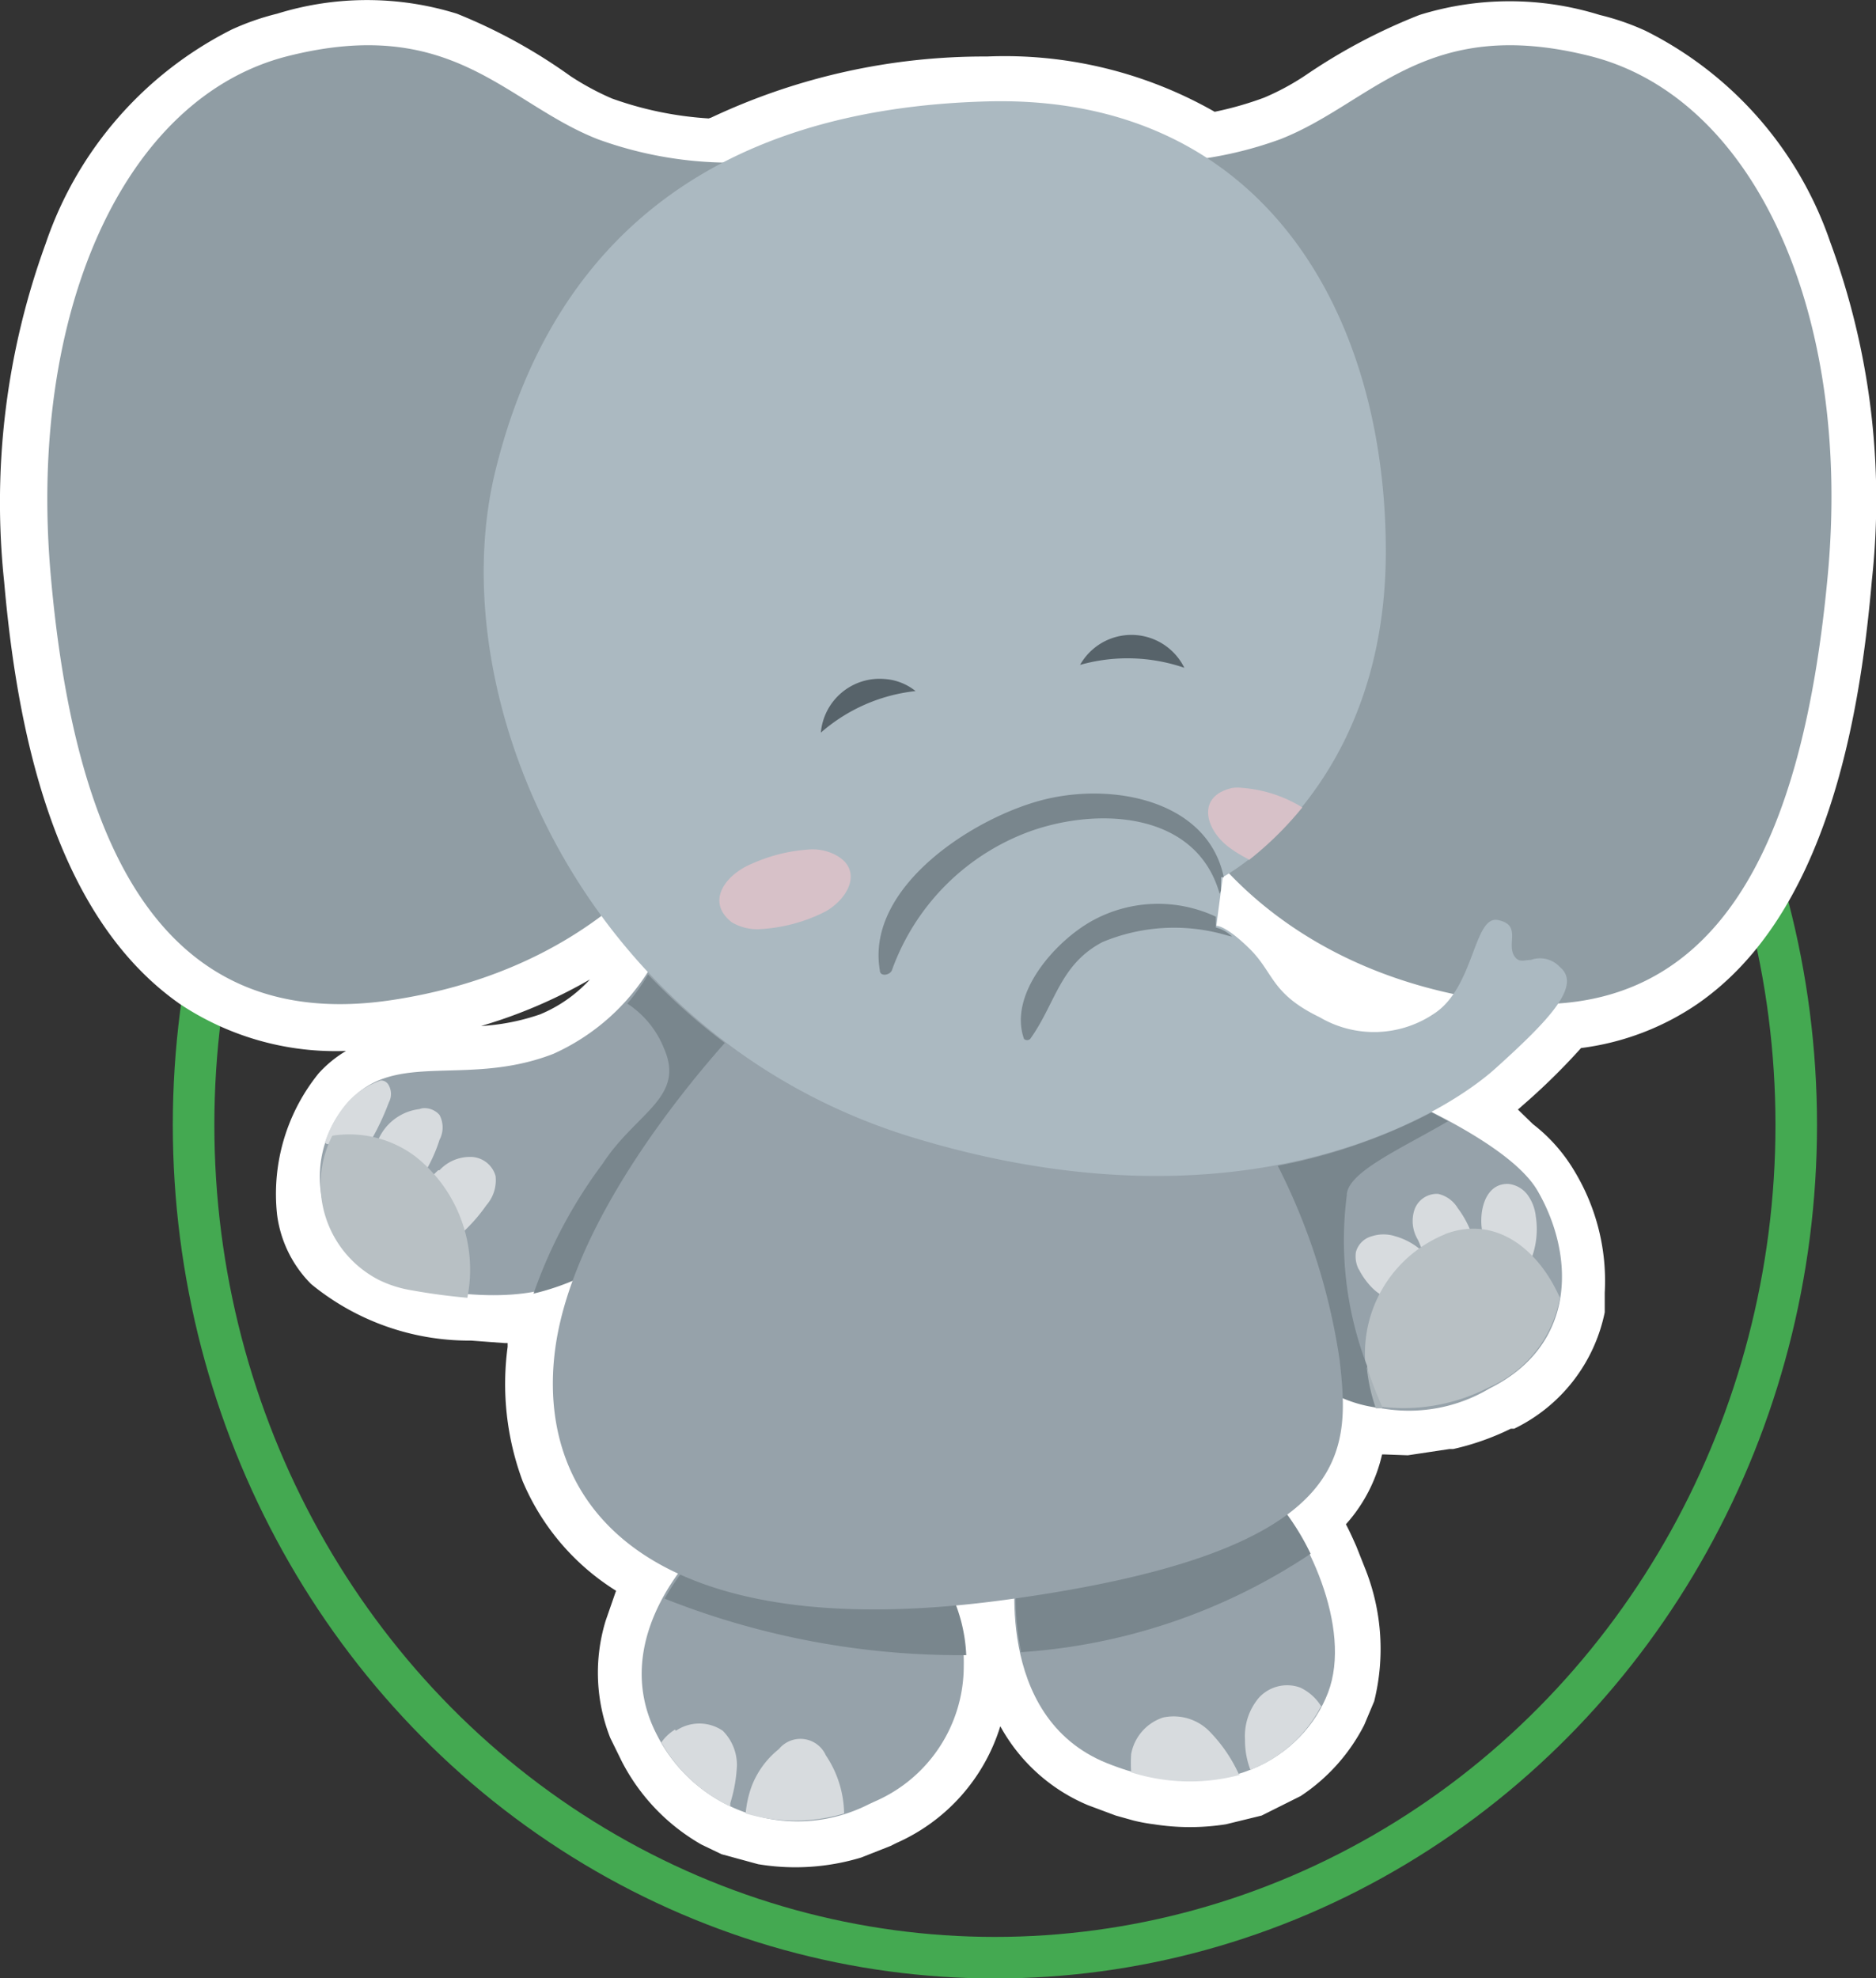 <svg xmlns="http://www.w3.org/2000/svg" viewBox="0 0 45.16 47.6"><rect x="0" y="0" width="45.16" height="47.6" fill="#333333" stroke="none"/><defs><style>.cls-1{fill:none;stroke:#44a951;stroke-miterlimit:10;}.cls-2{fill:#fff;}.cls-2,.cls-7{fill-rule:evenodd;}.cls-3{fill:#96a2aa;}.cls-4{fill:#d7dbde;}.cls-5{fill:#b8c0c4;}.cls-6,.cls-7{fill:#79868d;}.cls-8{fill:#a9b3b8;}.cls-9{fill:#909da4;}.cls-10{fill:#abb9c1;}.cls-11{fill:#d7c1c8;}.cls-12{fill:#57636a;}</style></defs><title>Ресурс 6</title><g id="Слой_2" data-name="Слой 2"><g id="Слой_1-2" data-name="Слой 1"><ellipse class="cls-1" cx="23.95" cy="27.07" rx="19.29" ry="20.04"/><g id="Слой_2-2" data-name="Слой 2"><g id="_лой_1" data-name=" лой 1"><path class="cls-2" d="M17.12,2.83a15.42,15.42,0,0,1,6.64-1.47,10.2,10.2,0,0,1,5.48,1.33,8.09,8.09,0,0,0,1.19-.34,6,6,0,0,0,1-.54A13.83,13.83,0,0,1,34.17.36a7.3,7.3,0,0,1,4.34,0,6,6,0,0,1,1.1.38,8.9,8.9,0,0,1,4.45,5.09,17.89,17.89,0,0,1,1,8.14c-.3,3.45-1.13,8.07-4.2,10.19a6.38,6.38,0,0,1-2.8,1.06,15.65,15.65,0,0,1-1.36,1.34l-.16.14.36.35a4,4,0,0,1,1,1.13,5.11,5.11,0,0,1,.73,2.93h0v.47a4,4,0,0,1-2.18,2.8h-.08a6.21,6.21,0,0,1-1.39.49h-.09l-1,.15L33.34,35h-.07a3.77,3.77,0,0,1-.87,1.68c.09.17.17.35.25.53l.23.58a5.22,5.22,0,0,1,.2,3.15l-.24.57a4.5,4.5,0,0,1-1.53,1.71l-.94.47-.86.21a5.58,5.58,0,0,1-1.73,0,4.21,4.21,0,0,1-.49-.09l-.43-.12-.67-.25a4.3,4.3,0,0,1-2.11-1.9,4.53,4.53,0,0,1-2.5,2.81l-.14.07-.71.28a5.47,5.47,0,0,1-2.48.16l-.88-.24-.48-.23a4.87,4.87,0,0,1-1.92-2l-.28-.57A4.28,4.28,0,0,1,14.58,39l.25-.72a5.73,5.73,0,0,1-2.25-2.64,6.7,6.7,0,0,1-.36-3.23v-.09h-.07l-.81-.06A6,6,0,0,1,7.49,30.9a2.88,2.88,0,0,1-.82-1.67,4.61,4.61,0,0,1,1-3.4h0a2.84,2.84,0,0,1,.66-.54,6.76,6.76,0,0,1-4-1.13C1.24,22,.4,17.42.1,14a18.17,18.17,0,0,1,1-8.14A9,9,0,0,1,5.58.71,6.12,6.12,0,0,1,6.67.33,7.3,7.3,0,0,1,11,.33a13,13,0,0,1,2.73,1.5,6.5,6.5,0,0,0,1,.54,8.41,8.41,0,0,0,2.33.48ZM11.58,24.69A5.3,5.3,0,0,0,13,24.41a3.38,3.38,0,0,0,1.2-.84A12,12,0,0,1,11.58,24.69Z"/><path class="cls-3" d="M31.89,25.65s4.25,1.51,5.12,3,1,3.69-1.15,4.76a3.79,3.79,0,0,1-4.8-.76c-.64-1-2.1-4.44-1.87-5.35s2.7-1.67,2.7-1.67Z"/><path class="cls-4" d="M32.71,30.55a.69.69,0,0,1-.07-.42.54.54,0,0,1,.38-.38.92.92,0,0,1,.57,0,1.62,1.62,0,0,1,.73.44.14.14,0,0,1,.06.11.11.11,0,0,1-.09.11,4.47,4.47,0,0,0-.45.42c-.08.1-.19.33-.33.37-.31.09-.69-.42-.8-.66Z"/><path class="cls-4" d="M34.13,29.83a.87.87,0,0,1-.08-.72.57.57,0,0,1,.57-.38.74.74,0,0,1,.47.34,2.38,2.38,0,0,1,.44,1c-.29.12-.59.23-.89.33S34.22,30,34.13,29.83Z"/><path class="cls-4" d="M36.31,28.49a.66.66,0,0,1,.46.26,1.07,1.07,0,0,1,.2.52,2,2,0,0,1-.18,1.19,4.14,4.14,0,0,0-.79-.39.5.5,0,0,1-.3-.36C35.58,29.27,35.7,28.47,36.31,28.49Z"/><path class="cls-5" d="M34.79,29.7a3.1,3.1,0,0,0-1.7,4.05l0,.08a4.47,4.47,0,0,0,2.74-.44,2.92,2.92,0,0,0,1.72-2.16c-.51-1.16-1.54-2-2.77-1.53Z"/><path class="cls-3" d="M24.47,37.63s-.59,3.69,2.18,4.8,4.73-.15,5.32-1.7-.51-3.9-1.51-4.9-5.43.32-6,1.78Z"/><path class="cls-6" d="M24.58,39.75a6.57,6.57,0,0,1-.08-2.12h0a3.68,3.68,0,0,1,2.1-1.55h.07a7.8,7.8,0,0,1,2.61-.54,1.7,1.7,0,0,1,1.21.33l.11.1h0a6,6,0,0,1,.95,1.42,14.25,14.25,0,0,1-7,2.37Z"/><path class="cls-4" d="M29.82,42.69a3.61,3.61,0,0,0-.68-1A1.21,1.21,0,0,0,28,41.33a1.14,1.14,0,0,0-.77.88,3.23,3.23,0,0,0,0,.44,4.67,4.67,0,0,0,2.62.06Z"/><path class="cls-4" d="M31.81,41.07a1.19,1.19,0,0,0-.51-.46.92.92,0,0,0-1,.25,1.43,1.43,0,0,0-.33,1,2,2,0,0,0,.13.73,3.24,3.24,0,0,0,1.69-1.51Z"/><path class="cls-3" d="M16.93,37.16s-2.38,2.18-1.11,4.6a3.79,3.79,0,0,0,5.09,1.66l.15-.07a3.55,3.55,0,0,0,2.14-3.26,3.91,3.91,0,0,0-1.62-3.26c-.72-.52-4.69.36-4.69.36Z"/><path class="cls-4" d="M16.25,41.62a1.08,1.08,0,0,0-.33.31,3.75,3.75,0,0,0,1.66,1.54v-.08a3.55,3.55,0,0,0,.16-.91,1.17,1.17,0,0,0-.34-.83,1,1,0,0,0-1.13,0Z"/><path class="cls-4" d="M20.32,43.64a2.58,2.58,0,0,0-.44-1.4.67.67,0,0,0-1.13-.15,2.11,2.11,0,0,0-.65.88,2.51,2.51,0,0,0-.15.67A4.16,4.16,0,0,0,20.32,43.64Z"/><path class="cls-3" d="M16.1,22.36a5.23,5.23,0,0,1-2.78,3c-2.06.8-3.77-.08-4.88,1.11a2.68,2.68,0,0,0,.09,3.79,2.76,2.76,0,0,0,1.38.7c2.62.47,3.65.12,5.12-.84s4-4.36,4-5.35-2.27-2.7-2.9-2.46Z"/><path class="cls-4" d="M10.16,26.67a.48.48,0,0,1,.42.16.64.64,0,0,1,0,.6,3.6,3.6,0,0,1-.57,1.1,4.06,4.06,0,0,0-.59-.47c-.05,0-.39-.19-.38-.44a1.24,1.24,0,0,1,1.05-.93Z"/><path class="cls-4" d="M10.58,28.16a1,1,0,0,1,.73-.32.63.63,0,0,1,.62.46.91.91,0,0,1-.22.7,4,4,0,0,1-1,1c.1-.08-.42-.89-.48-1-.21-.32.06-.6.32-.84Z"/><path class="cls-4" d="M7.87,27.53h0c.06,0,.93.14.88.21a6.24,6.24,0,0,0,.61-1.21.43.43,0,0,0,0-.41A.21.21,0,0,0,9.17,26a1.9,1.9,0,0,0-.78.5,2.77,2.77,0,0,0-.57,1Z"/><path class="cls-5" d="M10,27.83A2.65,2.65,0,0,0,8,27.33,2.58,2.58,0,0,0,9.12,30.8a2.8,2.8,0,0,0,.79.25c.44.08.89.14,1.34.18A3.47,3.47,0,0,0,10,27.83Z"/><path class="cls-6" d="M23,39.83A19.29,19.29,0,0,1,16,38.47a5.77,5.77,0,0,1,1-1.3h.1a21.26,21.26,0,0,1,3.63-.49,1.74,1.74,0,0,1,.9.15l.22.17h0a3.89,3.89,0,0,1,1.41,2.83Z"/><path class="cls-7" d="M33.29,33.89a3.19,3.19,0,0,1-2.22-1.2h0a18.39,18.39,0,0,1-1.8-4.44,13.47,13.47,0,0,0,5.19-1.48l.4.21c-1.14.67-2.44,1.23-2.44,1.79a8.44,8.44,0,0,0,.49,4.1,4.37,4.37,0,0,0,.22,1h.17Z"/><path class="cls-8" d="M33.29,33.89h-.17a4.37,4.37,0,0,1-.22-1A10.43,10.43,0,0,0,33.29,33.89Z"/><path class="cls-6" d="M12.84,31.14A11.57,11.57,0,0,1,14.51,28c.8-1.23,2-1.59,1.47-2.78a2.3,2.3,0,0,0-.88-1.07,4.72,4.72,0,0,0,.5-.7,14.87,14.87,0,0,0,3,2.43A14.42,14.42,0,0,1,15,30.13h0a5.93,5.93,0,0,1-2.16,1Z"/><path class="cls-3" d="M18,24.5s-4.16,4.21-4.64,8,2.34,7.15,10.83,6,8.3-3.58,8.06-5.76a15.16,15.16,0,0,0-2.58-6.5c-1-1.16-8-4.81-11.67-1.79Z"/><path class="cls-9" d="M18.84,3.83a9.35,9.35,0,0,1-4.45-.48c-2.22-.87-3.49-3-7.46-2S.67,7.56,1.22,13.83,3.76,24.94,9.47,24.06s7.46-4.84,7.46-4.84-.63-5.79-.87-8.49S18.84,3.83,18.84,3.83Z"/><path class="cls-9" d="M26.38,3.83a9.31,9.31,0,0,0,4.44-.48c2.22-.87,3.49-3,7.46-2S44.58,7.56,44,13.83s-2.54,11.11-8.25,10.23-7.46-4.84-7.46-4.84.63-5.79.87-8.49S26.38,3.83,26.38,3.83Z"/><path class="cls-10" d="M29.43,21.11s3.93-2.07,3.93-7.84-3-11-9.58-10.83S13.3,5.77,11.93,11.31,14.14,25,22,27.38s12.68-.48,14-1.67,2.08-2,1.55-2.44a.65.65,0,0,0-.7-.17c-.15,0-.27.07-.38-.07-.23-.3.18-.77-.41-.89s-.56,1.63-1.55,2.26a2.58,2.58,0,0,1-2.74.08c-1.18-.57-1.1-1.07-1.69-1.65s-.8-.55-.8-.55l.16-1.21Z"/><path class="cls-6" d="M29.66,22.54a.84.84,0,0,0-.39-.22v-.26a3.28,3.28,0,0,0-3,.11c-.87.49-2,1.75-1.62,2.83a.11.11,0,0,0,.15,0s0,0,0,0c.61-.85.71-1.79,1.74-2.33a4.48,4.48,0,0,1,3-.16Z"/><path class="cls-6" d="M29.39,21.43v-.32h.07c-.38-1.82-2.6-2.28-4.28-1.88s-4.35,2.09-4,4.12c0,.16.24.12.29,0A5.55,5.55,0,0,1,24.81,20c1.67-.59,4-.45,4.55,1.51Z"/><path class="cls-11" d="M18.27,22.36a1.19,1.19,0,0,1-.66-.17c-.64-.51-.12-1.16.5-1.41a4,4,0,0,1,1.4-.34,1.2,1.2,0,0,1,.46.07c.83.31.53,1.06-.09,1.42A3.94,3.94,0,0,1,18.27,22.36Z"/><path class="cls-11" d="M30.06,20.68a3.21,3.21,0,0,1-.5-.31c-.56-.44-.75-1.22.11-1.41a1,1,0,0,1,.24,0,3.23,3.23,0,0,1,1.44.47,8.16,8.16,0,0,1-1.29,1.27Z"/><path class="cls-12" d="M26,16a1.42,1.42,0,0,1,2.51.07A4.21,4.21,0,0,0,26,16Z"/><path class="cls-12" d="M19.76,17.63a1.42,1.42,0,0,1,1.54-1.29,1.33,1.33,0,0,1,.74.29A4.14,4.14,0,0,0,19.76,17.63Z"/></g></g></g></g></svg>